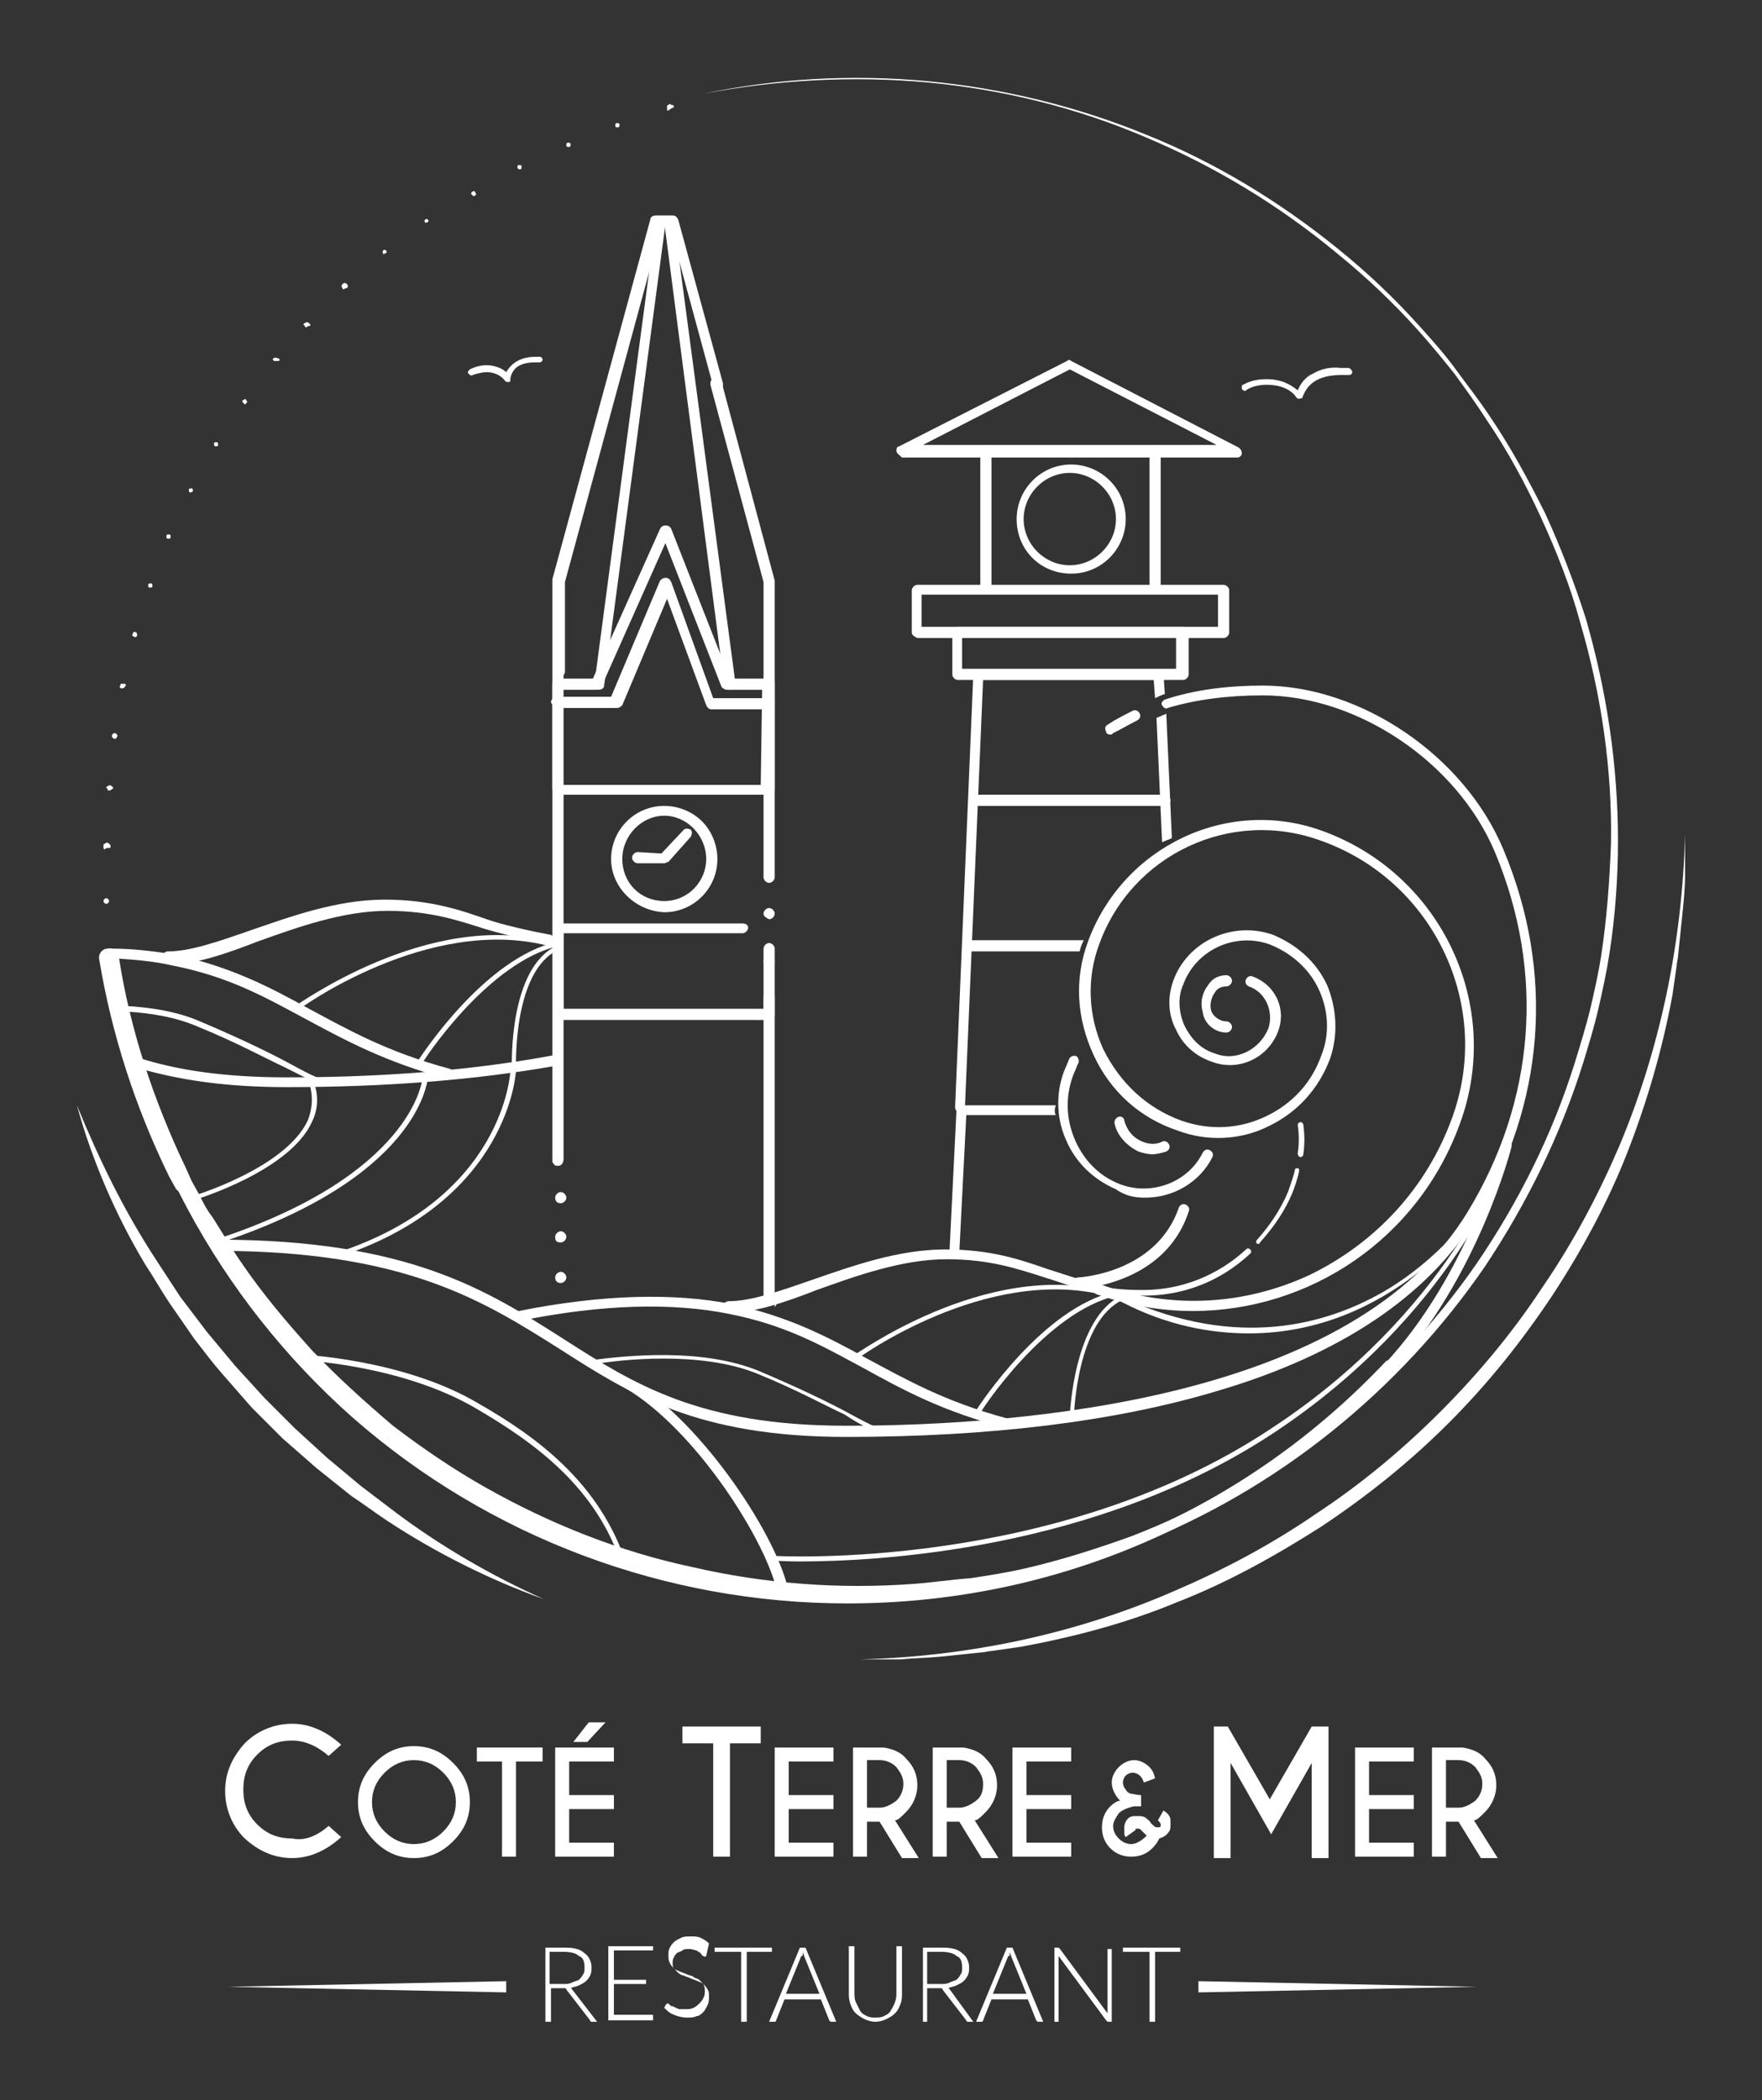 <?xml version="1.0" encoding="UTF-8"?>
<svg xmlns="http://www.w3.org/2000/svg" xmlns:xlink="http://www.w3.org/1999/xlink" version="1.1" id="Calque_1" x="0px" y="0px" viewBox="0 0 126 150.1" style="enable-background:new 0 0 126 150.1;" xml:space="preserve">
<rect x="0" y="0" width="126" height="150.1" fill="#333333" stroke="none"/>
<style type="text/css">
	.st0{fill:#FFFFFF;}
</style>
<g>
	<g>
		<path class="st0" d="M23.5,130.5l0.9,0.8c-1.1,1-2.3,1.5-3.5,1.5c-1.3,0-2.4-0.5-3.4-1.4c-0.9-0.9-1.4-2.1-1.4-3.4    c0-1.3,0.5-2.4,1.4-3.4c0.9-0.9,2.1-1.4,3.4-1.4c1.2,0,2.4,0.5,3.5,1.5l-0.9,0.8c-0.8-0.7-1.7-1.1-2.6-1.1c-1,0-1.8,0.3-2.5,1    c-0.7,0.7-1,1.5-1,2.5c0,1,0.3,1.8,1,2.5c0.7,0.7,1.5,1,2.5,1C21.8,131.6,22.7,131.2,23.5,130.5z"></path>
		<path class="st0" d="M32.4,126c0.8,0.8,1.2,1.7,1.2,2.8c0,1.1-0.4,2-1.2,2.8c-0.8,0.8-1.7,1.2-2.8,1.2c-1.1,0-2-0.4-2.8-1.2    c-0.8-0.8-1.2-1.7-1.2-2.8c0-1.1,0.4-2,1.2-2.8c0.8-0.8,1.7-1.2,2.8-1.2C30.7,124.8,31.6,125.2,32.4,126z M29.6,125.8    c-0.8,0-1.5,0.3-2.1,0.9c-0.6,0.6-0.9,1.3-0.9,2.1c0,0.8,0.3,1.5,0.9,2.1c0.6,0.6,1.3,0.9,2.1,0.9c0.8,0,1.5-0.3,2.1-0.9    c0.6-0.6,0.9-1.3,0.9-2.1c0-0.8-0.3-1.5-0.9-2.1C31.1,126.1,30.4,125.8,29.6,125.8z"></path>
		<path class="st0" d="M36.9,125.9v6.8h-1v-6.8h-1.8v-1h4.7v1H36.9z"></path>
		<path class="st0" d="M43.9,124.9v1h-3.2v2.4h3.2v1h-3.2v2.4h3.2v1h-4.2v-7.8H43.9z M42.1,123.1h1.2l-1.3,1.4h-1L42.1,123.1z"></path>
		<path class="st0" d="M52.2,124.6v8.1H51v-8.1h-2.2v-1.2h5.6v1.2H52.2z"></path>
		<path class="st0" d="M59.6,124.9v1h-3.2v2.4h3.2v1h-3.2v2.4h3.2v1h-4.2v-7.8H59.6z"></path>
		<path class="st0" d="M62.9,130.2H62v2.5h-1v-7.8h2.2c0.6,0.1,1.2,0.3,1.6,0.8c0.5,0.5,0.8,1.1,0.8,1.9c0,0.7-0.3,1.4-0.8,1.9    c-0.4,0.4-0.6,0.6-0.8,0.6l1.7,2.7h-1.2L62.9,130.2z M62,125.9v3.3h0.9c0.4,0,0.8-0.2,1.2-0.5c0.3-0.3,0.5-0.7,0.5-1.2    c0-0.5-0.2-0.8-0.5-1.2c-0.3-0.3-0.7-0.5-1.2-0.5H62z"></path>
		<path class="st0" d="M68.6,130.2h-0.9v2.5h-1v-7.8h2.2c0.6,0.1,1.2,0.3,1.6,0.8c0.5,0.5,0.8,1.1,0.8,1.9c0,0.7-0.3,1.4-0.8,1.9    c-0.4,0.4-0.6,0.6-0.8,0.6l1.7,2.7h-1.2L68.6,130.2z M67.7,125.9v3.3h0.9c0.4,0,0.8-0.2,1.2-0.5s0.5-0.7,0.5-1.2    c0-0.5-0.2-0.8-0.5-1.2c-0.3-0.3-0.7-0.5-1.2-0.5H67.7z"></path>
		<path class="st0" d="M76.6,124.9v1h-3.2v2.4h3.2v1h-3.2v2.4h3.2v1h-4.2v-7.8H76.6z"></path>
		<path class="st0" d="M83.7,130.1c0,0.1,0,0.2,0,0.3c0,0.2,0,0.4-0.1,0.5c-0.2,0.3-0.4,0.4-0.7,0.5c-0.1,0.2-0.2,0.4-0.5,0.7    c-0.4,0.4-0.9,0.6-1.5,0.6c-0.6,0-1.1-0.2-1.5-0.6c-0.4-0.4-0.6-0.9-0.6-1.5c0-0.6,0.2-1.1,0.6-1.5c0.2-0.2,0.5-0.4,0.7-0.4    c-0.4-0.4-0.6-0.9-0.6-1.3c0-0.4,0.2-0.8,0.5-1.1c0.3-0.3,0.7-0.5,1.1-0.5c0.4,0,0.8,0.2,1.1,0.5c0.2,0.2,0.3,0.4,0.4,0.8    l-0.8,0.3c-0.1-0.3-0.2-0.4-0.3-0.5c-0.1-0.1-0.3-0.2-0.5-0.2c-0.2,0-0.4,0.1-0.5,0.2c-0.1,0.1-0.2,0.3-0.2,0.5    c0,0.2,0.1,0.4,0.2,0.5c0.1,0.2,0.3,0.3,0.4,0.3c0.1,0,0.4,0.1,0.7,0.1v0.8l-0.5,0c-0.5,0.1-0.9,0.3-1.1,0.5    c-0.2,0.3-0.4,0.6-0.4,0.9c0,0.3,0.1,0.6,0.4,0.9c0.2,0.2,0.5,0.4,0.9,0.4c0.3,0,0.7-0.2,1.1-0.6c-0.1-0.1-0.2-0.2-0.4-0.4    c-0.1-0.1-0.1-0.1-0.2-0.1c0,0-0.1,0-0.1,0h0c0,0,0,0-0.1,0c0,0,0,0,0,0c0,0,0,0,0,0.1l-0.7,0.5c-0.1-0.1-0.1-0.2-0.1-0.3    c0-0.1,0-0.2,0-0.3c0-0.2,0-0.3,0.1-0.5c0.1-0.2,0.3-0.4,0.6-0.4c0.1,0,0.2,0,0.3,0c0.2,0,0.3,0,0.5,0.1c0.1,0.1,0.3,0.2,0.4,0.4    c0.2,0.2,0.3,0.3,0.4,0.3c0,0,0,0,0.1,0c0.1,0,0.2,0,0.2-0.1c0,0,0-0.1,0-0.1c0-0.1-0.1-0.2-0.2-0.3l0.4-0.7    C83.5,129.6,83.7,129.8,83.7,130.1z"></path>
		<path class="st0" d="M87.8,123.4l3,5.2l3-5.2H95v9.4h-1.2v-6.8l-2.9,5.1l-2.9-5.1v6.8h-1.2v-9.4H87.8z"></path>
		<path class="st0" d="M101.1,124.9v1h-3.2v2.4h3.2v1h-3.2v2.4h3.2v1h-4.2v-7.8H101.1z"></path>
		<path class="st0" d="M104.3,130.2h-0.9v2.5h-1v-7.8h2.2c0.6,0.1,1.2,0.3,1.6,0.8c0.5,0.5,0.8,1.1,0.8,1.9c0,0.7-0.3,1.4-0.8,1.9    c-0.4,0.4-0.6,0.6-0.8,0.6l1.7,2.7h-1.2L104.3,130.2z M103.4,125.9v3.3h0.9c0.4,0,0.8-0.2,1.2-0.5c0.3-0.3,0.5-0.7,0.5-1.2    c0-0.5-0.2-0.8-0.5-1.2c-0.3-0.3-0.7-0.5-1.2-0.5H103.4z"></path>
	</g>
	<g>
		<path class="st0" d="M42.7,144.5h-0.3c0,0-0.1,0-0.1,0c0,0-0.1,0-0.1-0.1l-1.7-2.2c0,0,0-0.1-0.1-0.1c0,0,0,0-0.1,0    c0,0-0.1,0-0.1,0c0,0-0.1,0-0.1,0h-0.7v2.4H39v-5.3h1.4c0.6,0,1.1,0.1,1.4,0.4c0.3,0.2,0.5,0.6,0.5,1c0,0.2,0,0.4-0.1,0.6    c-0.1,0.2-0.2,0.3-0.3,0.4c-0.1,0.1-0.3,0.2-0.5,0.3c-0.2,0.1-0.4,0.1-0.6,0.2c0.1,0,0.1,0.1,0.2,0.2L42.7,144.5z M40.3,141.8    c0.2,0,0.4,0,0.6-0.1c0.2-0.1,0.3-0.1,0.5-0.2c0.1-0.1,0.2-0.2,0.3-0.4c0.1-0.1,0.1-0.3,0.1-0.5c0-0.4-0.1-0.7-0.4-0.8    c-0.2-0.2-0.6-0.3-1.1-0.3h-1v2.3H40.3z"></path>
		<path class="st0" d="M46.7,144.1l0,0.3h-3.2v-5.3h3.2v0.3h-2.8v2.1h2.3v0.3h-2.3v2.2H46.7z"></path>
		<path class="st0" d="M50.5,139.8C50.4,139.9,50.4,139.9,50.5,139.8c-0.1,0.1-0.2,0-0.2,0c-0.1,0-0.1-0.1-0.2-0.2    c-0.1-0.1-0.2-0.1-0.3-0.2c-0.1,0-0.3-0.1-0.5-0.1c-0.2,0-0.4,0-0.5,0.1c-0.1,0.1-0.3,0.1-0.4,0.2c-0.1,0.1-0.2,0.2-0.2,0.3    c-0.1,0.1-0.1,0.3-0.1,0.4c0,0.2,0,0.3,0.1,0.4c0.1,0.1,0.2,0.2,0.3,0.3c0.1,0.1,0.3,0.2,0.4,0.2c0.2,0.1,0.3,0.1,0.5,0.2    c0.2,0.1,0.3,0.1,0.5,0.2c0.2,0.1,0.3,0.1,0.4,0.2c0.1,0.1,0.2,0.2,0.3,0.4c0.1,0.1,0.1,0.3,0.1,0.5c0,0.2,0,0.4-0.1,0.6    c-0.1,0.2-0.2,0.4-0.3,0.5c-0.1,0.1-0.3,0.3-0.5,0.3c-0.2,0.1-0.4,0.1-0.7,0.1c-0.3,0-0.7-0.1-0.9-0.2c-0.3-0.1-0.5-0.3-0.7-0.5    l0.1-0.2c0,0,0.1-0.1,0.1-0.1c0,0,0.1,0,0.1,0c0,0,0.1,0.1,0.1,0.1c0,0,0.1,0.1,0.2,0.1s0.2,0.1,0.2,0.1c0.1,0,0.2,0.1,0.3,0.1    c0.1,0,0.3,0,0.4,0c0.2,0,0.4,0,0.6-0.1c0.2-0.1,0.3-0.2,0.4-0.3c0.1-0.1,0.2-0.2,0.3-0.4c0.1-0.2,0.1-0.3,0.1-0.5    c0-0.2,0-0.3-0.1-0.5c-0.1-0.1-0.2-0.2-0.3-0.3c-0.1-0.1-0.3-0.1-0.4-0.2s-0.3-0.1-0.5-0.2c-0.2-0.1-0.3-0.1-0.5-0.2    c-0.2-0.1-0.3-0.1-0.4-0.2c-0.1-0.1-0.2-0.2-0.3-0.4c-0.1-0.2-0.1-0.3-0.1-0.6c0-0.2,0-0.3,0.1-0.5c0.1-0.2,0.2-0.3,0.3-0.4    c0.1-0.1,0.3-0.2,0.5-0.3c0.2-0.1,0.4-0.1,0.7-0.1c0.3,0,0.5,0,0.7,0.1c0.2,0.1,0.4,0.2,0.6,0.4L50.5,139.8z"></path>
		<path class="st0" d="M55.3,139.5h-1.9v5h-0.4v-5h-1.9v-0.3h4.1V139.5z"></path>
		<path class="st0" d="M59.8,144.5h-0.3c0,0-0.1,0-0.1,0c0,0,0,0-0.1-0.1l-0.6-1.5h-2.6l-0.6,1.5c0,0,0,0.1-0.1,0.1c0,0-0.1,0-0.1,0    H55l2.2-5.3h0.4L59.8,144.5z M58.6,142.5l-1.1-2.7c0-0.1-0.1-0.2-0.1-0.3c0,0.1,0,0.1,0,0.2c0,0.1,0,0.1-0.1,0.1l-1.1,2.7H58.6z"></path>
		<path class="st0" d="M62.5,144.2c0.3,0,0.5,0,0.7-0.1c0.2-0.1,0.4-0.2,0.5-0.4c0.1-0.2,0.2-0.3,0.3-0.6s0.1-0.4,0.1-0.7v-3.3h0.4    v3.3c0,0.3,0,0.6-0.1,0.8c-0.1,0.3-0.2,0.5-0.4,0.7c-0.2,0.2-0.4,0.3-0.6,0.4c-0.2,0.1-0.5,0.2-0.8,0.2s-0.6-0.1-0.8-0.2    s-0.5-0.3-0.6-0.4c-0.2-0.2-0.3-0.4-0.4-0.7s-0.1-0.5-0.1-0.8v-3.3h0.4v3.3c0,0.2,0,0.5,0.1,0.7c0.1,0.2,0.2,0.4,0.3,0.6    c0.1,0.2,0.3,0.3,0.5,0.4C62,144.1,62.2,144.2,62.5,144.2z"></path>
		<path class="st0" d="M69.6,144.5h-0.3c0,0-0.1,0-0.1,0c0,0-0.1,0-0.1-0.1l-1.7-2.2c0,0,0-0.1-0.1-0.1c0,0,0,0-0.1,0    c0,0-0.1,0-0.1,0c0,0-0.1,0-0.1,0h-0.7v2.4H66v-5.3h1.4c0.6,0,1.1,0.1,1.4,0.4c0.3,0.2,0.5,0.6,0.5,1c0,0.2,0,0.4-0.1,0.6    c-0.1,0.2-0.2,0.3-0.3,0.4c-0.1,0.1-0.3,0.2-0.5,0.3c-0.2,0.1-0.4,0.1-0.6,0.2c0.1,0,0.1,0.1,0.2,0.2L69.6,144.5z M67.3,141.8    c0.2,0,0.4,0,0.6-0.1c0.2-0.1,0.3-0.1,0.5-0.2c0.1-0.1,0.2-0.2,0.3-0.4c0.1-0.1,0.1-0.3,0.1-0.5c0-0.4-0.1-0.7-0.4-0.8    c-0.2-0.2-0.6-0.3-1.1-0.3h-1v2.3H67.3z"></path>
		<path class="st0" d="M74.6,144.5h-0.3c0,0-0.1,0-0.1,0c0,0,0,0-0.1-0.1l-0.6-1.5h-2.6l-0.6,1.5c0,0,0,0.1-0.1,0.1s-0.1,0-0.1,0    h-0.3l2.2-5.3h0.4L74.6,144.5z M73.4,142.5l-1.1-2.7c0-0.1-0.1-0.2-0.1-0.3c0,0.1,0,0.1,0,0.2c0,0.1,0,0.1-0.1,0.1l-1.1,2.7H73.4z    "></path>
		<path class="st0" d="M79.5,139.2v5.3h-0.2c0,0-0.1,0-0.1,0c0,0,0,0-0.1-0.1l-3.4-4.6c0,0.1,0,0.1,0,0.2v4.5h-0.3v-5.3h0.2    c0,0,0.1,0,0.1,0c0,0,0,0,0.1,0.1l3.4,4.6c0-0.1,0-0.1,0-0.2v-4.4H79.5z"></path>
		<path class="st0" d="M84.5,139.5h-1.9v5h-0.4v-5h-1.9v-0.3h4.1V139.5z"></path>
	</g>
	<path class="st0" d="M38.9,114.3c-3.9-1.4-7.7-3.3-11.2-5.6c-0.9-0.6-1.7-1.2-2.6-1.8l-2.5-2l-2.4-2.1l-2.2-2.2l-2.1-2.4   c-0.7-0.8-1.3-1.6-2-2.5l-1.8-2.6c-0.6-0.9-1.1-1.8-1.7-2.7C8.3,86.9,6.6,83,5.5,79c1.6,3.9,3.4,7.6,5.7,11.1l1.7,2.6l1.9,2.5   l2,2.4l2.1,2.3l2.2,2.2l2.3,2.1l2.4,2l2.5,1.9C31.5,110.5,35.1,112.6,38.9,114.3z"></path>
	<path class="st0" d="M120.5,59.6l0,2.9c0,1-0.1,1.9-0.2,2.9c-0.1,1-0.2,1.9-0.3,2.9c0,0.2-0.1,0.5-0.1,0.7l-0.1,0.7l-0.2,1.4   c-0.7,3.8-1.8,7.6-3.2,11.2c-1.4,3.6-3.3,7.1-5.4,10.3c-2.2,3.3-4.6,6.3-7.4,9.1c-2.8,2.8-5.8,5.2-9.1,7.4c-3.3,2.1-6.7,4-10.3,5.4   c-3.6,1.5-7.4,2.5-11.2,3.2l-1.4,0.2l-0.7,0.1c-0.2,0-0.5,0.1-0.7,0.1c-1,0.1-1.9,0.2-2.9,0.3c-1,0.1-1.9,0.1-2.9,0.2l-2.9,0   c7.7-0.2,15.4-1.8,22.5-4.9c3.5-1.5,6.9-3.3,10.1-5.5c3.2-2.1,6.2-4.6,8.9-7.3c2.7-2.7,5.2-5.7,7.3-8.9c2.2-3.2,4-6.6,5.5-10.1   C118.7,75,120.3,67.4,120.5,59.6z"></path>
	<polygon class="st0" points="36.2,142.4 16.3,142 36.2,141.6  "></polygon>
	<polygon class="st0" points="85.7,141.6 105.6,142 85.7,142.4  "></polygon>
	<g>
		<g>
			<g>
				<path class="st0" d="M12.3,68.9c1.7,0,3.8-0.7,6.1-1.6c2.8-1,6.1-2.2,9.3-2.2c3.1,0,5.1,0.7,7,1.3c1,0.3,3.4,0.9,4.5,1.1      c0.2,0,0.4-0.1,0.4-0.3c0-0.2-0.1-0.4-0.3-0.4c-1.1-0.2-3.4-0.7-4.5-1.1c-2-0.7-4.1-1.4-7.3-1.4c-3.4,0-6.7,1.2-9.6,2.2      c-2.3,0.8-4.3,1.5-5.9,1.5c-0.2,0-0.4,0.2-0.4,0.4C12,68.7,12.1,68.9,12.3,68.9z"></path>
			</g>
			<g>
				<path class="st0" d="M20.5,77c-4.4,0-7.8-0.5-10.6-1.4c0.1,0.2,0.2,0.5,0.2,0.8c2.8,0.8,6.1,1.3,10.4,1.3c7,0,13.4-0.5,19.1-1.5      c0-0.3,0-0.5,0.1-0.8C32.8,76.7,25.9,77,20.5,77z"></path>
			</g>
			<g>
				<path class="st0" d="M32.2,76.4c-4.5-1.2-7.3-2.8-10.1-4.3c-2.9-1.6-5.6-3-9.7-3.9C11,68,9.6,67.8,8,67.8      c0.1,0.2,0.2,0.5,0.3,0.7c1.4,0.1,2.7,0.2,4,0.5c4.1,0.8,6.7,2.3,9.5,3.8c2.8,1.5,5.7,3.1,10.2,4.3c0,0,0.1,0,0.1,0      c0.2,0,0.3-0.1,0.3-0.3C32.5,76.7,32.4,76.5,32.2,76.4z"></path>
			</g>
			<g>
				<path class="st0" d="M23.3,77.2c-0.6-0.1-1.5-0.6-2.8-1.3c-1.5-0.8-3.6-1.8-6.2-2.9c-1.6-0.7-3.5-1-5.3-1.1c0,0.1,0,0.2,0,0.4      c1.8,0.1,3.6,0.4,5.2,1.1c2.7,1.1,4.7,2.2,6.2,2.9c1.4,0.7,2.3,1.2,2.9,1.3c0,0,0,0,0,0c0.1,0,0.2-0.1,0.2-0.1      C23.4,77.3,23.4,77.2,23.3,77.2z"></path>
			</g>
			<g>
				<path class="st0" d="M21.2,72.2c0,0,0.1,0,0.1,0c0.1-0.1,9.3-6.8,17.9-4.6c0.1,0,0.2,0,0.2-0.1c0-0.1,0-0.2-0.1-0.2      c-8.7-2.3-18.1,4.6-18.2,4.6c-0.1,0.1-0.1,0.2,0,0.2C21.1,72.2,21.1,72.2,21.2,72.2z"></path>
			</g>
			<g>
				<path class="st0" d="M30,76.1c0.1,0,0.1,0,0.2-0.1c0-0.1,4.7-7.3,9.8-8.4c0.1,0,0.2-0.1,0.1-0.2c0-0.1-0.1-0.2-0.2-0.1      c-5.2,1.1-9.8,8.2-10,8.5C29.8,76,29.8,76.1,30,76.1C29.9,76.1,30,76.1,30,76.1z"></path>
			</g>
			<g>
				<path class="st0" d="M36.7,76.4c0.1,0,0.2-0.1,0.2-0.2c0-0.1-0.2-6.8,3-8.3c0.1,0,0.1-0.1,0.1-0.2c0-0.1-0.1-0.1-0.2-0.1      c-3.4,1.6-3.2,8.4-3.2,8.7C36.5,76.4,36.6,76.4,36.7,76.4C36.7,76.4,36.7,76.4,36.7,76.4z"></path>
			</g>
			<path class="st0" d="M24,89.9c-0.1,0-0.1,0-0.2-0.1c0-0.1,0-0.2,0.1-0.2c12.2-3.9,12.6-13,12.6-13.1c0-0.1,0.1-0.2,0.2-0.2     c0.1,0,0.2,0.1,0.2,0.2C36.9,76.5,36.5,85.9,24,89.9C24,89.8,24,89.9,24,89.9z"></path>
			<path class="st0" d="M13.8,85.8c-0.1,0-0.1-0.1-0.2-0.1c0-0.1,0-0.2,0.1-0.2c0.1,0,6.7-2,8.3-5.4c0.4-1,0.4-2,0-3     c0-0.1,0-0.2,0.1-0.2c0.1,0,0.2,0,0.2,0.1c0.5,1.1,0.5,2.2,0,3.2C20.7,83.7,14.1,85.7,13.8,85.8C13.8,85.8,13.8,85.8,13.8,85.8z"></path>
			<path class="st0" d="M15.5,88.9c-0.1,0-0.1,0-0.2-0.1c0-0.1,0-0.2,0.1-0.2C29.5,84,30.2,77.2,30.2,77.1c0-0.1,0.1-0.2,0.2-0.2     c0.1,0,0.2,0.1,0.2,0.2C30.5,77.4,29.9,84.2,15.5,88.9C15.5,88.9,15.5,88.9,15.5,88.9z"></path>
			<g>
				<g>
					<path class="st0" d="M7.4,60.1"></path>
					<path class="st0" d="M50.3,6.7c5.2-1.1,10.7-1.4,16-0.9C71.7,6.3,77,7.6,81.9,9.6c5,2,9.6,4.8,13.8,8.2c2.1,1.7,4,3.5,5.8,5.5       c0.9,1,1.8,2,2.6,3.1c0.8,1.1,1.6,2.1,2.4,3.3c1.5,2.2,2.8,4.6,4,7c1.1,2.4,2.1,5,2.9,7.5c1.5,5.2,2.3,10.5,2.3,15.9       c0,2.7-0.2,5.4-0.6,8c-0.2,1.3-0.5,2.7-0.8,4c-0.3,1.3-0.7,2.6-1.1,3.9c-1.6,5.1-4,10-7,14.5c-6.1,8.9-14.9,16-24.9,19.9       c-2.5,1-5.1,1.8-7.7,2.4c-1.3,0.3-2.6,0.6-4,0.8c-1.3,0.2-2.7,0.4-4,0.5c-2.7,0.2-5.4,0.2-8.1,0c-2.7-0.2-5.4-0.6-8-1.1       c-5.3-1.1-10.4-3.1-15.1-5.8c-2.4-1.3-4.6-2.8-6.7-4.5c-2.1-1.7-4.2-3.5-6-5.5c-1.9-2-3.6-4.1-5.1-6.3       c-0.8-1.1-1.5-2.3-2.2-3.4c-0.3-0.6-0.7-1.2-1-1.8L12.6,85l-0.5-0.9C9.7,79.2,8,74,7.1,68.6c-0.1-0.4,0.2-0.8,0.6-0.8       c0.4-0.1,0.8,0.2,0.8,0.6l0,0c0.8,5.2,2.5,10.3,4.8,15.1l0.4,0.9l0.5,0.9c0.3,0.6,0.6,1.2,1,1.7c0.7,1.1,1.4,2.3,2.1,3.3       c1.5,2.2,3.2,4.2,5,6.2c1.8,1.9,3.8,3.7,5.8,5.4c2.1,1.6,4.3,3.1,6.6,4.4c4.6,2.6,9.6,4.6,14.8,5.7c2.6,0.6,5.2,1,7.9,1.2       c2.6,0.2,5.3,0.2,8,0c1.3-0.1,2.6-0.3,4-0.4c1.3-0.2,2.6-0.4,3.9-0.7c2.6-0.6,5.1-1.4,7.6-2.3c9.9-3.8,18.6-10.7,24.7-19.5       c3-4.4,5.4-9.2,7-14.3c0.4-1.3,0.8-2.6,1.1-3.8c0.3-1.3,0.6-2.6,0.8-3.9c0.4-2.6,0.6-5.3,0.7-8c0.1-5.3-0.7-10.7-2.2-15.8       c-0.7-2.6-1.7-5.1-2.8-7.5c-1.1-2.4-2.4-4.8-3.9-7c-0.7-1.1-1.5-2.2-2.3-3.3c-0.8-1-1.7-2.1-2.6-3.1c-1.8-2-3.7-3.8-5.8-5.5       c-4.1-3.4-8.7-6.2-13.7-8.3c-4.9-2.1-10.2-3.4-15.5-3.9C61,5.4,55.6,5.7,50.3,6.7z"></path>
					<g>
						<path class="st0" d="M7.9,68.5C7.9,68.5,7.9,68.5,7.9,68.5c-0.1,0-0.1,0-0.1-0.1c0,0-0.1-0.1-0.1-0.1s0-0.1,0.1-0.1        c0.1-0.1,0.2-0.1,0.3,0c0,0,0.1,0.1,0.1,0.1c0,0,0,0,0,0.1c0,0,0,0,0,0.1C8,68.5,8,68.5,7.9,68.5z"></path>
						<path class="st0" d="M7.4,64.4c0-0.1,0.1-0.2,0.2-0.2l0,0c0.1,0,0.2,0.1,0.2,0.2l0,0c0,0.1-0.1,0.2-0.2,0.2l0,0c0,0,0,0,0,0        l0,0C7.5,64.6,7.4,64.5,7.4,64.4z"></path>
						<path class="st0" d="M7.5,60.7c0,0-0.1,0-0.1-0.1c0,0,0,0,0-0.1c0,0,0,0,0-0.1c0,0,0-0.1,0.1-0.1c0.1-0.1,0.2-0.1,0.3,0        c0,0,0.1,0.1,0.1,0.1c0,0,0,0,0,0.1c0,0,0,0,0,0.1C7.6,60.6,7.6,60.6,7.5,60.7C7.5,60.7,7.5,60.7,7.5,60.7z"></path>
					</g>
					<g>
						<path class="st0" d="M7.8,56.5c-0.1,0-0.1,0-0.1-0.1c0,0-0.1-0.1-0.1-0.1c0,0,0-0.1,0.1-0.1c0.1-0.1,0.2-0.1,0.3,0        c0,0,0.1,0.1,0.1,0.1c0,0,0,0.1-0.1,0.1C7.9,56.5,7.9,56.5,7.8,56.5z"></path>
						<path class="st0" d="M8.2,52.8c-0.1,0-0.2-0.1-0.2-0.2l0,0c0-0.1,0.1-0.2,0.2-0.2l0,0c0.1,0,0.2,0.1,0.2,0.2l0,0        C8.3,52.8,8.3,52.8,8.2,52.8L8.2,52.8C8.2,52.8,8.2,52.8,8.2,52.8z M8.7,49.2c-0.1,0-0.2-0.1-0.1-0.2l0,0        c0-0.1,0.1-0.2,0.2-0.1l0,0C8.9,48.8,9,48.9,9,49l0,0C8.9,49.1,8.9,49.2,8.7,49.2L8.7,49.2C8.8,49.2,8.8,49.2,8.7,49.2z         M9.6,45.5c-0.1,0-0.2-0.1-0.1-0.2l0,0l0,0l0,0c0-0.1,0.1-0.2,0.2-0.1l0,0c0.1,0,0.1,0.1,0.1,0.2l0,0        C9.8,45.5,9.7,45.6,9.6,45.5L9.6,45.5C9.6,45.6,9.6,45.6,9.6,45.5z M10.7,42c-0.1,0-0.1-0.1-0.1-0.2l0,0        c0-0.1,0.1-0.1,0.2-0.1l0,0c0.1,0,0.1,0.1,0.1,0.2l0,0C10.9,42,10.8,42,10.7,42L10.7,42C10.7,42,10.7,42,10.7,42z M12,38.5        c-0.1,0-0.1-0.1-0.1-0.2l0,0c0-0.1,0.1-0.1,0.2-0.1l0,0c0.1,0,0.1,0.1,0.1,0.2l0,0C12.2,38.5,12.1,38.5,12,38.5L12,38.5        C12,38.5,12,38.5,12,38.5z M13.6,35.2c-0.1,0-0.1-0.2-0.1-0.2l0,0c0-0.1,0.2-0.1,0.2-0.1l0,0c0.1,0,0.1,0.2,0.1,0.2l0,0        C13.8,35.1,13.7,35.2,13.6,35.2L13.6,35.2C13.6,35.2,13.6,35.2,13.6,35.2z M15.4,31.9c-0.1,0-0.1-0.2-0.1-0.2l0,0        c0-0.1,0.2-0.1,0.2-0.1l0,0c0.1,0,0.1,0.2,0.1,0.2l0,0C15.6,31.9,15.5,31.9,15.4,31.9L15.4,31.9        C15.4,31.9,15.4,31.9,15.4,31.9z M17.4,28.8c-0.1-0.1-0.1-0.2,0-0.2l0,0c0.1-0.1,0.2-0.1,0.2,0l0,0c0.1,0.1,0.1,0.2,0,0.2l0,0        c0,0.1-0.1,0.1-0.1,0.1l0,0C17.4,28.8,17.4,28.8,17.4,28.8z"></path>
						<path class="st0" d="M19.7,25.8C19.7,25.8,19.7,25.8,19.7,25.8c-0.1,0-0.1,0-0.1,0c0,0-0.1-0.1-0.1-0.1s0-0.1,0.1-0.1        c0,0,0.1-0.1,0.2,0c0,0,0,0,0.1,0c0,0,0.1,0.1,0.1,0.1s0,0.1-0.1,0.1C19.8,25.8,19.8,25.8,19.7,25.8z"></path>
					</g>
					<g>
						<path class="st0" d="M21.9,23.4c0,0-0.1,0-0.1-0.1c0,0-0.1-0.1-0.1-0.1s0-0.1,0.1-0.1c0.1-0.1,0.2-0.1,0.3,0        c0,0,0.1,0.1,0.1,0.1s0,0.1-0.1,0.1C22,23.3,21.9,23.4,21.9,23.4z"></path>
						<path class="st0" d="M24.5,20.6c-0.1-0.1-0.1-0.2,0-0.3l0,0c0,0,0,0,0,0l0,0c0.1-0.1,0.2-0.1,0.3,0l0,0c0.1,0.1,0.1,0.2,0,0.3        l0,0c0,0-0.1,0-0.1,0l0,0C24.6,20.7,24.5,20.7,24.5,20.6z M27.4,18.1c-0.1-0.1,0-0.2,0-0.2l0,0l0,0l0,0c0.1-0.1,0.2,0,0.2,0        l0,0c0.1,0.1,0,0.2,0,0.2l0,0c0,0-0.1,0-0.1,0l0,0C27.5,18.2,27.4,18.2,27.4,18.1z M30.4,15.9c-0.1-0.1,0-0.2,0-0.2l0,0        c0.1-0.1,0.2,0,0.2,0l0,0c0.1,0.1,0,0.2-0.1,0.2h0c0,0-0.1,0-0.1,0l0,0C30.5,16,30.5,15.9,30.4,15.9z M33.7,13.9        c0-0.1,0-0.2,0.1-0.2l0,0c0.1-0.1,0.2,0,0.2,0.1l0,0c0.1,0.1,0,0.2-0.1,0.2l0,0c0,0-0.1,0-0.1,0l0,0        C33.8,13.9,33.7,13.9,33.7,13.9z M37,12c0-0.1,0-0.2,0.1-0.2l0,0c0.1,0,0.2,0,0.2,0.1l0,0c0,0.1,0,0.2-0.1,0.2l0,0        c0,0-0.1,0-0.1,0l0,0C37.1,12.1,37.1,12.1,37,12z M40.5,10.4c0-0.1,0-0.2,0.1-0.2l0,0c0,0,0,0,0,0l0,0c0.1,0,0.2,0,0.2,0.1        l0,0c0,0.1,0,0.2-0.1,0.2l0,0c0,0,0,0-0.1,0l0,0C40.6,10.5,40.5,10.5,40.5,10.4z M44,9c0-0.1,0-0.2,0.1-0.2l0,0        c0.1,0,0.2,0,0.2,0.1l0,0c0,0.1,0,0.2-0.1,0.2l0,0c0,0,0,0-0.1,0l0,0C44.1,9.1,44,9.1,44,9z"></path>
						<path class="st0" d="M47.8,7.9C47.8,7.9,47.7,7.9,47.8,7.9c-0.1,0-0.1,0-0.1-0.1c0,0,0,0,0-0.1c0,0,0,0,0-0.1        c0,0,0-0.1,0.1-0.1c0.1-0.1,0.1-0.1,0.2,0c0,0,0,0,0.1,0c0,0,0.1,0.1,0.1,0.1c0,0,0,0.1-0.1,0.1C47.9,7.8,47.8,7.9,47.8,7.9z"></path>
					</g>
					<g>
						<g>
							<path class="st0" d="M39.6,56.6c-0.1-0.1-0.1-0.2-0.1-0.3l0-7.4c0-0.1,0-0.2,0.1-0.3c0.1-0.1,0.2-0.1,0.3-0.1h2.5l4.8-10.7         c0.1-0.2,0.3-0.3,0.5-0.2c0.1,0,0.2,0.1,0.2,0.2c0,0.1,0,0.2,0,0.3l-4.9,11c-0.1,0.1-0.2,0.2-0.4,0.2h-2.4l-0.1,6.8h14.3         l0.1-6.8h-2.5c-0.2,0-0.3-0.1-0.4-0.2l-4.3-11c0,0,0-0.1,0-0.1c0-0.2,0.1-0.3,0.2-0.4c0.2-0.1,0.4,0,0.5,0.2l4.2,10.7H55         c0.1,0,0.2,0,0.3,0.1c0.1,0.1,0.1,0.2,0.1,0.3l0,7.4c0,0.1,0,0.2-0.1,0.3c-0.1,0.1-0.1,0.2-0.2,0.2H40         C39.9,56.8,39.7,56.7,39.6,56.6z"></path>
							<path class="st0" d="M54.6,93V67.8c0-0.2,0.2-0.4,0.4-0.4c0.2,0,0.4,0.2,0.4,0.4v25.6c0,0.1,0.3-0.5,0.2-0.4         c-0.1,0.1-0.2,0.1-0.3,0.1 M39.7,83.3c-0.1-0.1-0.2-0.2-0.2-0.3V47.7c0-0.2,0.2-0.4,0.4-0.4c0.2,0,0.4,0.2,0.4,0.4l0,35.1         C40.3,83.5,39.7,83.3,39.7,83.3z M39.7,91.3c0-0.2,0.2-0.4,0.4-0.4c0.2,0,0.4,0.2,0.4,0.4c0,0.2-0.2,0.4-0.4,0.4         C39.8,91.7,39.7,91.5,39.7,91.3z M39.7,88.4c0-0.2,0.2-0.4,0.4-0.4c0.2,0,0.4,0.2,0.4,0.4c0,0.2-0.2,0.4-0.4,0.4         C39.8,88.8,39.7,88.7,39.7,88.4z M39.7,85.6c0-0.2,0.2-0.4,0.4-0.4c0.2,0,0.4,0.2,0.4,0.4c0,0.2-0.2,0.4-0.4,0.4         C39.8,86,39.7,85.8,39.7,85.6z M54.6,65.3c0-0.2,0.2-0.4,0.4-0.4c0.2,0,0.4,0.2,0.4,0.4c0,0.2-0.2,0.4-0.4,0.4         C54.8,65.6,54.6,65.5,54.6,65.3z M54.6,62.7V41.6l-3.8-14.1c0,0,0-0.1,0-0.1c0-0.2,0.1-0.3,0.3-0.4c0.2-0.1,0.4,0.1,0.5,0.3         l3.8,14.2l0,0.1v21.1c0,0.2-0.2,0.4-0.4,0.4C54.8,63.1,54.6,62.9,54.6,62.7z M39.5,48v-6.5l0-0.1l7-25.7         c0-0.2,0.2-0.3,0.4-0.3h1.2c0.2,0,0.3,0.1,0.4,0.3l3.2,11.7c0,0.1,0,0.2,0,0.3c0,0.1-0.1,0.2-0.2,0.2         c-0.2,0.1-0.4-0.1-0.5-0.3l-3.1-11.4h-0.6l-6.9,25.4V48c0,0.2-0.2,0.4-0.4,0.4C39.7,48.4,39.5,48.2,39.5,48z"></path>
							<path class="st0" d="M43.7,61.4c0-2.1,1.7-3.8,3.8-3.8c1,0,2,0.4,2.7,1.1c0.7,0.7,1.1,1.7,1.1,2.7c0,2.1-1.7,3.8-3.8,3.8l0,0         C45.4,65.1,43.7,63.4,43.7,61.4z M47.5,58.3c-1.6,0-3,1.4-3,3.1c0,1.7,1.3,3,3,3c1.7,0,3-1.4,3-3         C50.5,59.7,49.1,58.3,47.5,58.3L47.5,58.3z"></path>
							<path class="st0" d="M39.7,72.7c-0.1-0.1-0.1-0.5-0.1-0.6v-5.8c0-0.1,0-0.2,0.1-0.3c0.1-0.1,0.2,0,0.3,0h13.1         c0.2,0,0.4,0.1,0.4,0.3c0,0.2-0.2,0.4-0.4,0.4H40.3v5.4h14.3v-0.8c0-0.2,0.2-0.4,0.4-0.4c0.2,0,0.4,0.2,0.4,0.4v1.2         c0,0.1,0,0.2-0.1,0.3c-0.1,0.1-0.2,0.1-0.3,0.1H39.9C39.8,72.9,39.7,72.8,39.7,72.7z M54.6,68.7c0-0.2,0.2-0.4,0.4-0.4         c0.2,0,0.4,0.2,0.4,0.4c0,0.2-0.2,0.4-0.4,0.4C54.8,69.1,54.6,68.9,54.6,68.7z"></path>
							<g>
								<path class="st0" d="M39.9,50.6h4.2c0.2,0,0.3-0.1,0.4-0.2l3.2-7.6l2.8,7.6c0.1,0.2,0.2,0.3,0.4,0.3H55          c0.2,0,0.4-0.2,0.4-0.4c0-0.2-0.2-0.4-0.4-0.4h-4l-3-8.3c-0.1-0.2-0.2-0.3-0.4-0.3h0c-0.2,0-0.3,0.1-0.4,0.2l-3.5,8.3h-3.9          c-0.2,0-0.4,0.2-0.4,0.4C39.5,50.4,39.7,50.6,39.9,50.6z"></path>
							</g>
							<g>
								<path class="st0" d="M52.2,49.3C52.2,49.3,52.2,49.3,52.2,49.3c0.3,0,0.4-0.2,0.4-0.4l-4.4-33.1c0-0.2-0.2-0.4-0.4-0.3          c-0.2,0-0.4,0.2-0.3,0.4L51.8,49C51.8,49.1,52,49.3,52.2,49.3z"></path>
							</g>
							<g>
								<path class="st0" d="M42.8,49.3c0.2,0,0.4-0.1,0.4-0.3l4.4-33.1c0-0.2-0.1-0.4-0.3-0.4c-0.2,0-0.4,0.1-0.4,0.3l-4.4,33.1          C42.4,49.1,42.5,49.3,42.8,49.3C42.7,49.3,42.8,49.3,42.8,49.3z"></path>
							</g>
							<g>
								<path class="st0" d="M47.5,61.7c0.1,0,0.2-0.1,0.3-0.1l1.6-1.8c0.1-0.2,0.1-0.4,0-0.5c-0.2-0.1-0.4-0.1-0.5,0L47.3,61          l-1.7-0.1c-0.2,0-0.4,0.2-0.4,0.4c0,0.2,0.2,0.4,0.4,0.4L47.5,61.7C47.4,61.7,47.5,61.7,47.5,61.7z"></path>
							</g>
						</g>
						<g>
							<g>
								<g>
									<g>
										<g>
											<g>
												<path class="st0" d="M72.7,37.1c0-2.1,1.7-3.9,3.9-3.9c2.1,0,3.9,1.7,3.9,3.9c0,2.1-1.7,3.9-3.9,3.9              C74.4,41,72.7,39.3,72.7,37.1z M73.2,37.1c0,1.8,1.5,3.3,3.3,3.3c1.8,0,3.3-1.5,3.3-3.3c0-1.8-1.5-3.3-3.3-3.3              C74.7,33.8,73.2,35.3,73.2,37.1z"></path>
											</g>
										</g>
										<g>
											<g>
												<path class="st0" d="M82.6,49.9c0.2-0.1,0.4-0.2,0.7-0.3c0,0,0,0,0,0l-0.1-1.4c0-0.2-0.2-0.3-0.4-0.3H70              c-0.2,0-0.3,0.2-0.4,0.3l-1.3,30.9c0,0.2,0.1,0.4,0.3,0.4c0.2,0,0.4-0.1,0.4-0.3l1.3-30.6h12.2L82.6,49.9z"></path>
												<path class="st0" d="M83,51.2c-0.1,0-0.2,0.1-0.3,0.1l0.4,8.9c0.2-0.1,0.5-0.2,0.7-0.3L83.4,51              C83.3,51.1,83.1,51.1,83,51.2z"></path>
											</g>
											<g>
												<path class="st0" d="M68.1,48.2v-3c0-0.2,0.2-0.4,0.4-0.4h16.1c0.2,0,0.4,0.2,0.4,0.4v3c0,0.2-0.2,0.4-0.4,0.4H68.5              C68.3,48.6,68.1,48.4,68.1,48.2z M84.2,45.5H68.8v2.3h15.3V45.5z"></path>
											</g>
											<g>
												<path class="st0" d="M65.2,45.2v-3c0-0.2,0.2-0.4,0.4-0.4h21.9c0.2,0,0.4,0.2,0.4,0.4v3c0,0.2-0.2,0.4-0.4,0.4H65.6              C65.4,45.5,65.2,45.4,65.2,45.2z M87.1,42.5H65.9v2.3h21.2V42.5z"></path>
											</g>
											<g>
												<path class="st0" d="M77.5,67.2h-8.3c-0.2,0-0.4,0.2-0.4,0.4c0,0.2,0.2,0.4,0.4,0.4h8C77.3,67.6,77.4,67.4,77.5,67.2z"></path>
											</g>
											<g>
												<path class="st0" d="M69.7,57.6h13.6c0.2,0,0.4-0.2,0.4-0.4c0-0.2-0.2-0.4-0.4-0.4H69.7c-0.2,0-0.4,0.2-0.4,0.4              C69.3,57.5,69.5,57.6,69.7,57.6z"></path>
											</g>
											<g>
												<path class="st0" d="M75.5,79h-6.7c-0.2,0-0.3,0.1-0.4,0.3l-0.5,10.1c0,0.2,0.1,0.4,0.3,0.4c0,0,0,0,0,0              c0.2,0,0.3-0.1,0.4-0.3l0.5-9.8h6.4C75.4,79.5,75.4,79.3,75.5,79z"></path>
											</g>
											<g>
												<path class="st0" d="M64.1,32.2c0-0.2,0.1-0.3,0.2-0.3l12-6.1c0.1-0.1,0.2-0.1,0.3,0l12,6.2c0.1,0.1,0.2,0.2,0.2,0.4              c0,0.2-0.2,0.3-0.3,0.3h-24c0,0,0,0,0,0C64.3,32.5,64.1,32.4,64.1,32.2z M76.5,26.4l-10.5,5.4H87L76.5,26.4z"></path>
											</g>
											<g>
												<g>
													<path class="st0" d="M82.6,42.4c0.2,0,0.4-0.2,0.4-0.4v-9.8c0-0.2-0.2-0.4-0.4-0.4c-0.2,0-0.4,0.2-0.4,0.4v9.8               C82.2,42.3,82.4,42.4,82.6,42.4z"></path>
												</g>
												<g>
													<path class="st0" d="M70.5,42.4c0.2,0,0.4-0.2,0.4-0.4v-9.8c0-0.2-0.2-0.4-0.4-0.4s-0.4,0.2-0.4,0.4v9.8               C70.1,42.3,70.3,42.4,70.5,42.4z"></path>
												</g>
											</g>
										</g>
									</g>
									<g>
										<g>
											<path class="st0" d="M52.3,93.8c1.7,0,3.8-0.7,6.1-1.6c2.8-1,6.1-2.2,9.3-2.2c3.1,0,5.1,0.7,7,1.3c1,0.3,2,0.7,3.2,1             c0.2,0,0.4-0.1,0.4-0.3c0-0.2-0.1-0.4-0.3-0.4c-1.1-0.2-2.1-0.6-3.1-0.9c-2-0.7-4.1-1.4-7.3-1.4c-3.4,0-6.7,1.2-9.6,2.2             c-2.3,0.8-4.3,1.5-5.9,1.5c-0.2,0-0.4,0.2-0.4,0.4C51.9,93.7,52.1,93.8,52.3,93.8z"></path>
										</g>
										<g>
											<path class="st0" d="M81.8,92.6c3.6,0,6.1-1.6,7.6-3c0.1-0.1,0.1-0.2,0-0.3c-0.1-0.1-0.2-0.1-0.3,0             c-1.4,1.3-3.9,2.9-7.4,2.9c-1.3,0-2.5-0.1-3.6-0.4c-0.1,0-0.2,0-0.2,0.1c0,0.1,0,0.2,0.1,0.2             C79.3,92.5,80.5,92.6,81.8,92.6z"></path>
										</g>
										<g>
											<path class="st0" d="M90,88.9c0,0,0.1,0,0.1-0.1c1-1.1,1.8-2.3,2.3-3.5c0.2-0.5,0.4-1.1,0.5-1.6c0-0.1,0-0.2-0.1-0.2             c-0.1,0-0.2,0-0.2,0.1c-0.1,0.5-0.3,1-0.5,1.6c-0.5,1.2-1.3,2.4-2.2,3.4c-0.1,0.1-0.1,0.2,0,0.3             C89.9,88.9,89.9,88.9,90,88.9z"></path>
										</g>
										<g>
											<path class="st0" d="M93,82.7c0.1,0,0.2-0.1,0.2-0.2c0.1-0.7,0.1-1.4,0-2.1c0-0.1-0.1-0.2-0.2-0.2             c-0.1,0-0.2,0.1-0.2,0.2c0.1,0.7,0.1,1.4,0,2C92.8,82.6,92.9,82.7,93,82.7C93,82.7,93,82.7,93,82.7z"></path>
										</g>
										<g>
											<path class="st0" d="M82.4,82.5c0.3,0,0.7-0.1,1-0.2c0.2-0.1,0.3-0.3,0.2-0.5c-0.1-0.2-0.3-0.3-0.5-0.2             c-0.4,0.2-0.9,0.2-1.4,0c-0.7-0.3-1.1-0.8-1.3-1.5c0-0.2-0.2-0.3-0.3-0.3c-0.2,0-0.4,0.2-0.4,0.4v0c0,0,0,0.1,0,0.1             c0.2,0.9,0.9,1.6,1.7,2C81.7,82.4,82.1,82.5,82.4,82.5z"></path>
										</g>
										<g>
											<path class="st0" d="M81.9,85.6c2,0,3.9-1.1,4.8-2.9c0.1-0.2,0-0.4-0.2-0.5c-0.2-0.1-0.4,0-0.5,0.2             c-1.1,2.2-3.8,3.1-6,2.2c-1.5-0.6-2.6-1.8-3.2-3.3c-0.6-1.5-0.6-3.1,0-4.6c0.1-0.2,0.2-0.5,0.3-0.7             c0.1-0.2,0-0.4-0.1-0.5c-0.2-0.1-0.4,0-0.5,0.1c-0.1,0.2-0.2,0.5-0.3,0.7c-0.7,1.6-0.7,3.5,0,5.1c0.7,1.7,2,2.9,3.6,3.6             C80.5,85.5,81.2,85.6,81.9,85.6z"></path>
										</g>
										<g>
											<path class="st0" d="M60.6,114.6c14.9,0,28.7-6,39-16.8c0.1-0.1,0.1-0.4,0-0.5c-0.1-0.1-0.4-0.1-0.5,0             C89,108,75.3,113.9,60.6,113.9c-26.3,0-48.8-19.6-52.4-45.6c0-0.2-0.2-0.3-0.4-0.3c-0.2,0-0.3,0.2-0.3,0.4             c1.8,12.7,8.1,24.4,17.7,32.9C35,109.9,47.6,114.6,60.6,114.6z"></path>
										</g>
										<g>
											<path class="st0" d="M85.3,93.7c8.3,0,16.1-5.1,19.1-13.4c3.1-8.4-1.3-17.8-9.8-20.9c-6.8-2.5-14.3,1.1-16.8,7.9             c-1,2.7-0.8,5.5,0.4,8.1c1.2,2.6,3.3,4.5,6,5.4c2.1,0.8,4.5,0.7,6.5-0.3c2.1-1,3.6-2.7,4.4-4.8c0.6-1.7,0.5-3.6-0.2-5.3             c-0.8-1.7-2.2-2.9-3.9-3.6c-2.9-1-6.1,0.5-7.1,3.3c-0.4,1.1-0.4,2.4,0.2,3.5c0.5,1.1,1.4,1.9,2.6,2.3             c1.9,0.7,4-0.3,4.7-2.2c0.6-1.6-0.2-3.3-1.8-3.9c-0.2-0.1-0.4,0-0.5,0.2c-0.1,0.2,0,0.4,0.2,0.5c1.2,0.4,1.8,1.8,1.4,3             c-0.6,1.5-2.3,2.4-3.8,1.8c-1-0.3-1.7-1-2.2-2c-0.4-0.9-0.5-2-0.1-2.9c0.9-2.5,3.7-3.8,6.2-2.9c1.5,0.6,2.8,1.7,3.5,3.2             c0.7,1.5,0.8,3.2,0.2,4.7c-0.7,2-2.1,3.5-4,4.4c-1.9,0.9-4,1-6,0.3c-2.5-0.9-4.4-2.7-5.6-5.1c-1.1-2.4-1.2-5.1-0.3-7.5             c2.3-6.4,9.4-9.8,15.9-7.4c8.1,2.9,12.3,11.9,9.3,19.9c-1.8,4.9-5.4,8.8-10.1,11.1c-4.7,2.2-10,2.5-15,0.7             c-0.2-0.1-0.4,0-0.5,0.2c-0.1,0.2,0,0.4,0.2,0.5C80.7,93.3,83,93.7,85.3,93.7z"></path>
										</g>
										<g>
											<path class="st0" d="M77.2,92.1C77.2,92.1,77.2,92.1,77.2,92.1c0.1,0,6.1-0.3,7.8-5.5c0.1-0.2,0-0.4-0.2-0.5             c-0.2-0.1-0.4,0-0.5,0.2c-1.6,4.7-7.1,5-7.2,5c-0.2,0-0.3,0.2-0.3,0.4C76.9,91.9,77,92.1,77.2,92.1z"></path>
										</g>
										<g>
											<path class="st0" d="M79.4,52.5c0.1,0,0.1,0,0.2-0.1c0.6-0.3,1.1-0.6,1.7-0.9c0.2-0.1,0.3-0.3,0.2-0.5             c-0.1-0.2-0.3-0.3-0.5-0.2c-0.6,0.3-1.2,0.6-1.8,1c-0.2,0.1-0.2,0.3-0.1,0.5C79.1,52.4,79.2,52.5,79.4,52.5z"></path>
										</g>
										<g>
											<path class="st0" d="M60.5,102.7c10.3,0,19.3-1.1,26.6-3.3c8.8-2.6,15-6.8,18.4-12.3c5-8.2,5.7-17.6,2-26.4             C104.7,54,97.3,49,90.3,49c-2.5,0-4.9,0.3-7,1c-0.2,0.1-0.3,0.3-0.2,0.4c0.1,0.2,0.3,0.3,0.4,0.2c2-0.6,4.3-0.9,6.8-0.9             c6.8,0,13.9,4.8,16.6,11.2c3.6,8.6,2.9,17.8-2,25.8c-8.1,13.2-31.3,15.2-44.4,15.2c-10.5,0-15.2-3-20.2-6.2             c-5.5-3.5-11.1-7.1-24.8-7.1c-0.2,0-0.4,0.2-0.4,0.4c0,0.2,0.2,0.4,0.4,0.4c13.5,0,19.1,3.6,24.5,7             C45,99.6,49.8,102.7,60.5,102.7z"></path>
										</g>
										<g>
											<path class="st0" d="M72.1,102.1c0.2,0,0.3-0.1,0.3-0.3c0.1-0.2-0.1-0.4-0.3-0.4c-4.5-1.2-7.3-2.8-10.1-4.3             c-2.9-1.6-5.6-3-9.7-3.9c-4.1-0.8-9.2-0.7-15.2,0.5c-0.2,0-0.3,0.2-0.3,0.4c0,0.2,0.2,0.3,0.4,0.3             c5.9-1.2,10.9-1.3,14.9-0.5c4.1,0.8,6.7,2.3,9.5,3.8C64.5,99.3,67.4,100.9,72.1,102.1C72,102.1,72,102.1,72.1,102.1z"></path>
										</g>
										<g>
											<path class="st0" d="M63.2,102.5c0.1,0,0.2-0.1,0.2-0.1c0-0.1,0-0.2-0.1-0.2c-0.6-0.1-1.5-0.6-2.8-1.3             c-1.5-0.8-3.6-1.8-6.2-2.9c-4.1-1.7-9.6-1.1-11.9-0.8c-0.1,0-0.2,0.1-0.1,0.2c0,0.1,0.1,0.2,0.2,0.1             c1.7-0.3,7.6-1,11.7,0.7c2.7,1.1,4.7,2.2,6.2,2.9C61.6,101.9,62.5,102.3,63.2,102.5C63.2,102.5,63.2,102.5,63.2,102.5z"></path>
										</g>
										<g>
											<path class="st0" d="M56,114.2C56,114.2,56,114.2,56,114.2c0.3,0,0.4-0.2,0.4-0.4c-0.7-3.8-6.1-12.1-11.3-15.2             c-0.2-0.1-0.4,0-0.5,0.1c-0.1,0.2,0,0.4,0.1,0.5c5.1,3,10.2,11.1,10.9,14.7C55.7,114.1,55.8,114.2,56,114.2z"></path>
										</g>
										<g>
											<path class="st0" d="M44.6,112C44.6,112,44.6,112,44.6,112c0.1,0,0.2-0.1,0.2-0.2c-1.9-5.8-6.4-9.1-10.6-11.5             c-5.4-3.2-12.8-3.5-12.9-3.5c-0.1,0-0.2,0.1-0.2,0.2c0,0.1,0.1,0.2,0.2,0.2c0.1,0,7.4,0.3,12.8,3.5             c4.1,2.4,8.6,5.6,10.4,11.3C44.4,111.9,44.5,112,44.6,112z"></path>
										</g>
										<g>
											<path class="st0" d="M61.1,97.2c0,0,0.1,0,0.1,0c0.1-0.1,9.3-6.8,17.9-4.6c0.1,0,0.2,0,0.2-0.1c0-0.1,0-0.2-0.1-0.2             c-8.7-2.3-18.1,4.6-18.2,4.6c-0.1,0.1-0.1,0.2,0,0.2C61,97.1,61.1,97.2,61.1,97.2z"></path>
										</g>
										<g>
											<path class="st0" d="M69.9,101.1c0.1,0,0.1,0,0.2-0.1c0-0.1,4.7-7.3,9.8-8.4c0.1,0,0.2-0.1,0.1-0.2             c0-0.1-0.1-0.2-0.2-0.1c-5.2,1.1-9.8,8.2-10,8.5C69.7,100.9,69.8,101,69.9,101.1C69.9,101.1,69.9,101.1,69.9,101.1z"></path>
										</g>
										<g>
											<path class="st0" d="M76.6,101.4c0.1,0,0.2-0.1,0.2-0.2c0-0.1,0.2-6.8,3.5-8.3c0.1,0,0.1-0.1,0.1-0.2             c0-0.1-0.1-0.1-0.2-0.1c-3.4,1.6-3.7,8.4-3.7,8.7C76.5,101.3,76.5,101.4,76.6,101.4C76.6,101.4,76.6,101.4,76.6,101.4z"></path>
										</g>
										<g>
											<path class="st0" d="M89.3,95.3c10.3,0,16.1-8.4,16.2-8.5c0.1-0.1,0-0.2,0-0.2c-0.1-0.1-0.2,0-0.2,0c0,0-2.3,3.4-6.5,5.8             c-3.9,2.2-10.2,4.1-18.4,0.4c-0.1,0-0.2,0-0.2,0.1c0,0.1,0,0.2,0.1,0.2C83.4,94.7,86.5,95.3,89.3,95.3z"></path>
										</g>
										<g>
											<path class="st0" d="M57.2,111.6c5.6,0,21.2-0.8,33.9-9.2c12.7-8.4,16.6-19.2,16.6-19.4c0-0.1,0-0.2-0.1-0.2             c-0.1,0-0.2,0-0.2,0.1c0,0.1-3.8,10.9-16.5,19.2c-15.5,10.3-35.5,9.1-35.7,9.1c-0.1,0-0.2,0.1-0.2,0.2s0.1,0.2,0.2,0.2             C55.1,111.5,55.9,111.6,57.2,111.6z"></path>
										</g>
										<g>
											<path class="st0" d="M99.3,98c0.1,0,0.2,0,0.3-0.1c6.1-6.6,8.5-15.9,8.5-16c0-0.2-0.1-0.4-0.3-0.4             c-0.2,0-0.4,0.1-0.4,0.3c0,0.1-2.4,9.3-8.4,15.7c-0.1,0.1-0.1,0.4,0,0.5C99.1,97.9,99.2,98,99.3,98z"></path>
										</g>
										<g>
											<path class="st0" d="M87.7,73.8c0.2,0,0.4-0.2,0.4-0.4c0-0.2-0.2-0.4-0.4-0.4c-0.5,0-1-0.4-1.1-0.8             c-0.1-0.4,0-0.9,0.3-1.3c0.1-0.2,0.4-0.4,0.8-0.4c0.2,0,0.4-0.2,0.4-0.4c0-0.2-0.2-0.4-0.4-0.4c-0.5,0-1,0.2-1.3,0.7             c-0.4,0.5-0.6,1.2-0.4,1.9C86.1,73.2,86.9,73.8,87.7,73.8z"></path>
										</g>
									</g>
								</g>
							</g>
						</g>
					</g>
					<g>
						<g>
							<path class="st0" d="M92.9,28.5c-0.1,0-0.1,0-0.2-0.1c-0.4-0.6-1.2-0.9-2.1-0.9c-0.5,0-1.1,0.1-1.5,0.4         c-0.1,0.1-0.2,0-0.3-0.1c0-0.1,0-0.1,0-0.2c0-0.1,0.1-0.1,0.1-0.1c0.5-0.3,1.1-0.4,1.7-0.4c0.9,0,1.6,0.3,2.2,0.8         c0.2-0.5,0.6-1,1.1-1.2c0.5-0.3,1.2-0.5,2-0.4c0.2,0,0.3,0,0.5,0c0.1,0,0.1,0,0.2,0.1c0,0,0.1,0.1,0.1,0.2         c0,0.1-0.1,0.2-0.2,0.2c-0.2,0-0.3,0-0.5,0c-1.6,0-2.5,0.5-2.9,1.7C93.1,28.4,93,28.5,92.9,28.5         C92.9,28.5,92.9,28.5,92.9,28.5z"></path>
						</g>
						<g>
							<path class="st0" d="M36.3,27.3c-0.1,0-0.1,0-0.2-0.1c-0.3-0.4-0.8-0.6-1.3-0.6c-0.3,0-0.7,0.1-1,0.2c-0.1,0.1-0.2,0-0.3-0.1         c-0.1-0.1,0-0.2,0.1-0.3c0.4-0.2,0.8-0.3,1.2-0.3c0.5,0,1.1,0.2,1.4,0.5c0.4-0.7,1.1-1.1,2.1-1.1c0.1,0,0.2,0,0.3,0         c0.1,0,0.2,0.1,0.2,0.2c0,0.1-0.1,0.2-0.2,0.2c-0.1,0-0.2,0-0.3,0c-1,0-1.6,0.3-1.8,1.1C36.5,27.3,36.5,27.3,36.3,27.3         C36.4,27.3,36.4,27.3,36.3,27.3z"></path>
						</g>
					</g>
				</g>
			</g>
		</g>
	</g>
</g>
</svg>

